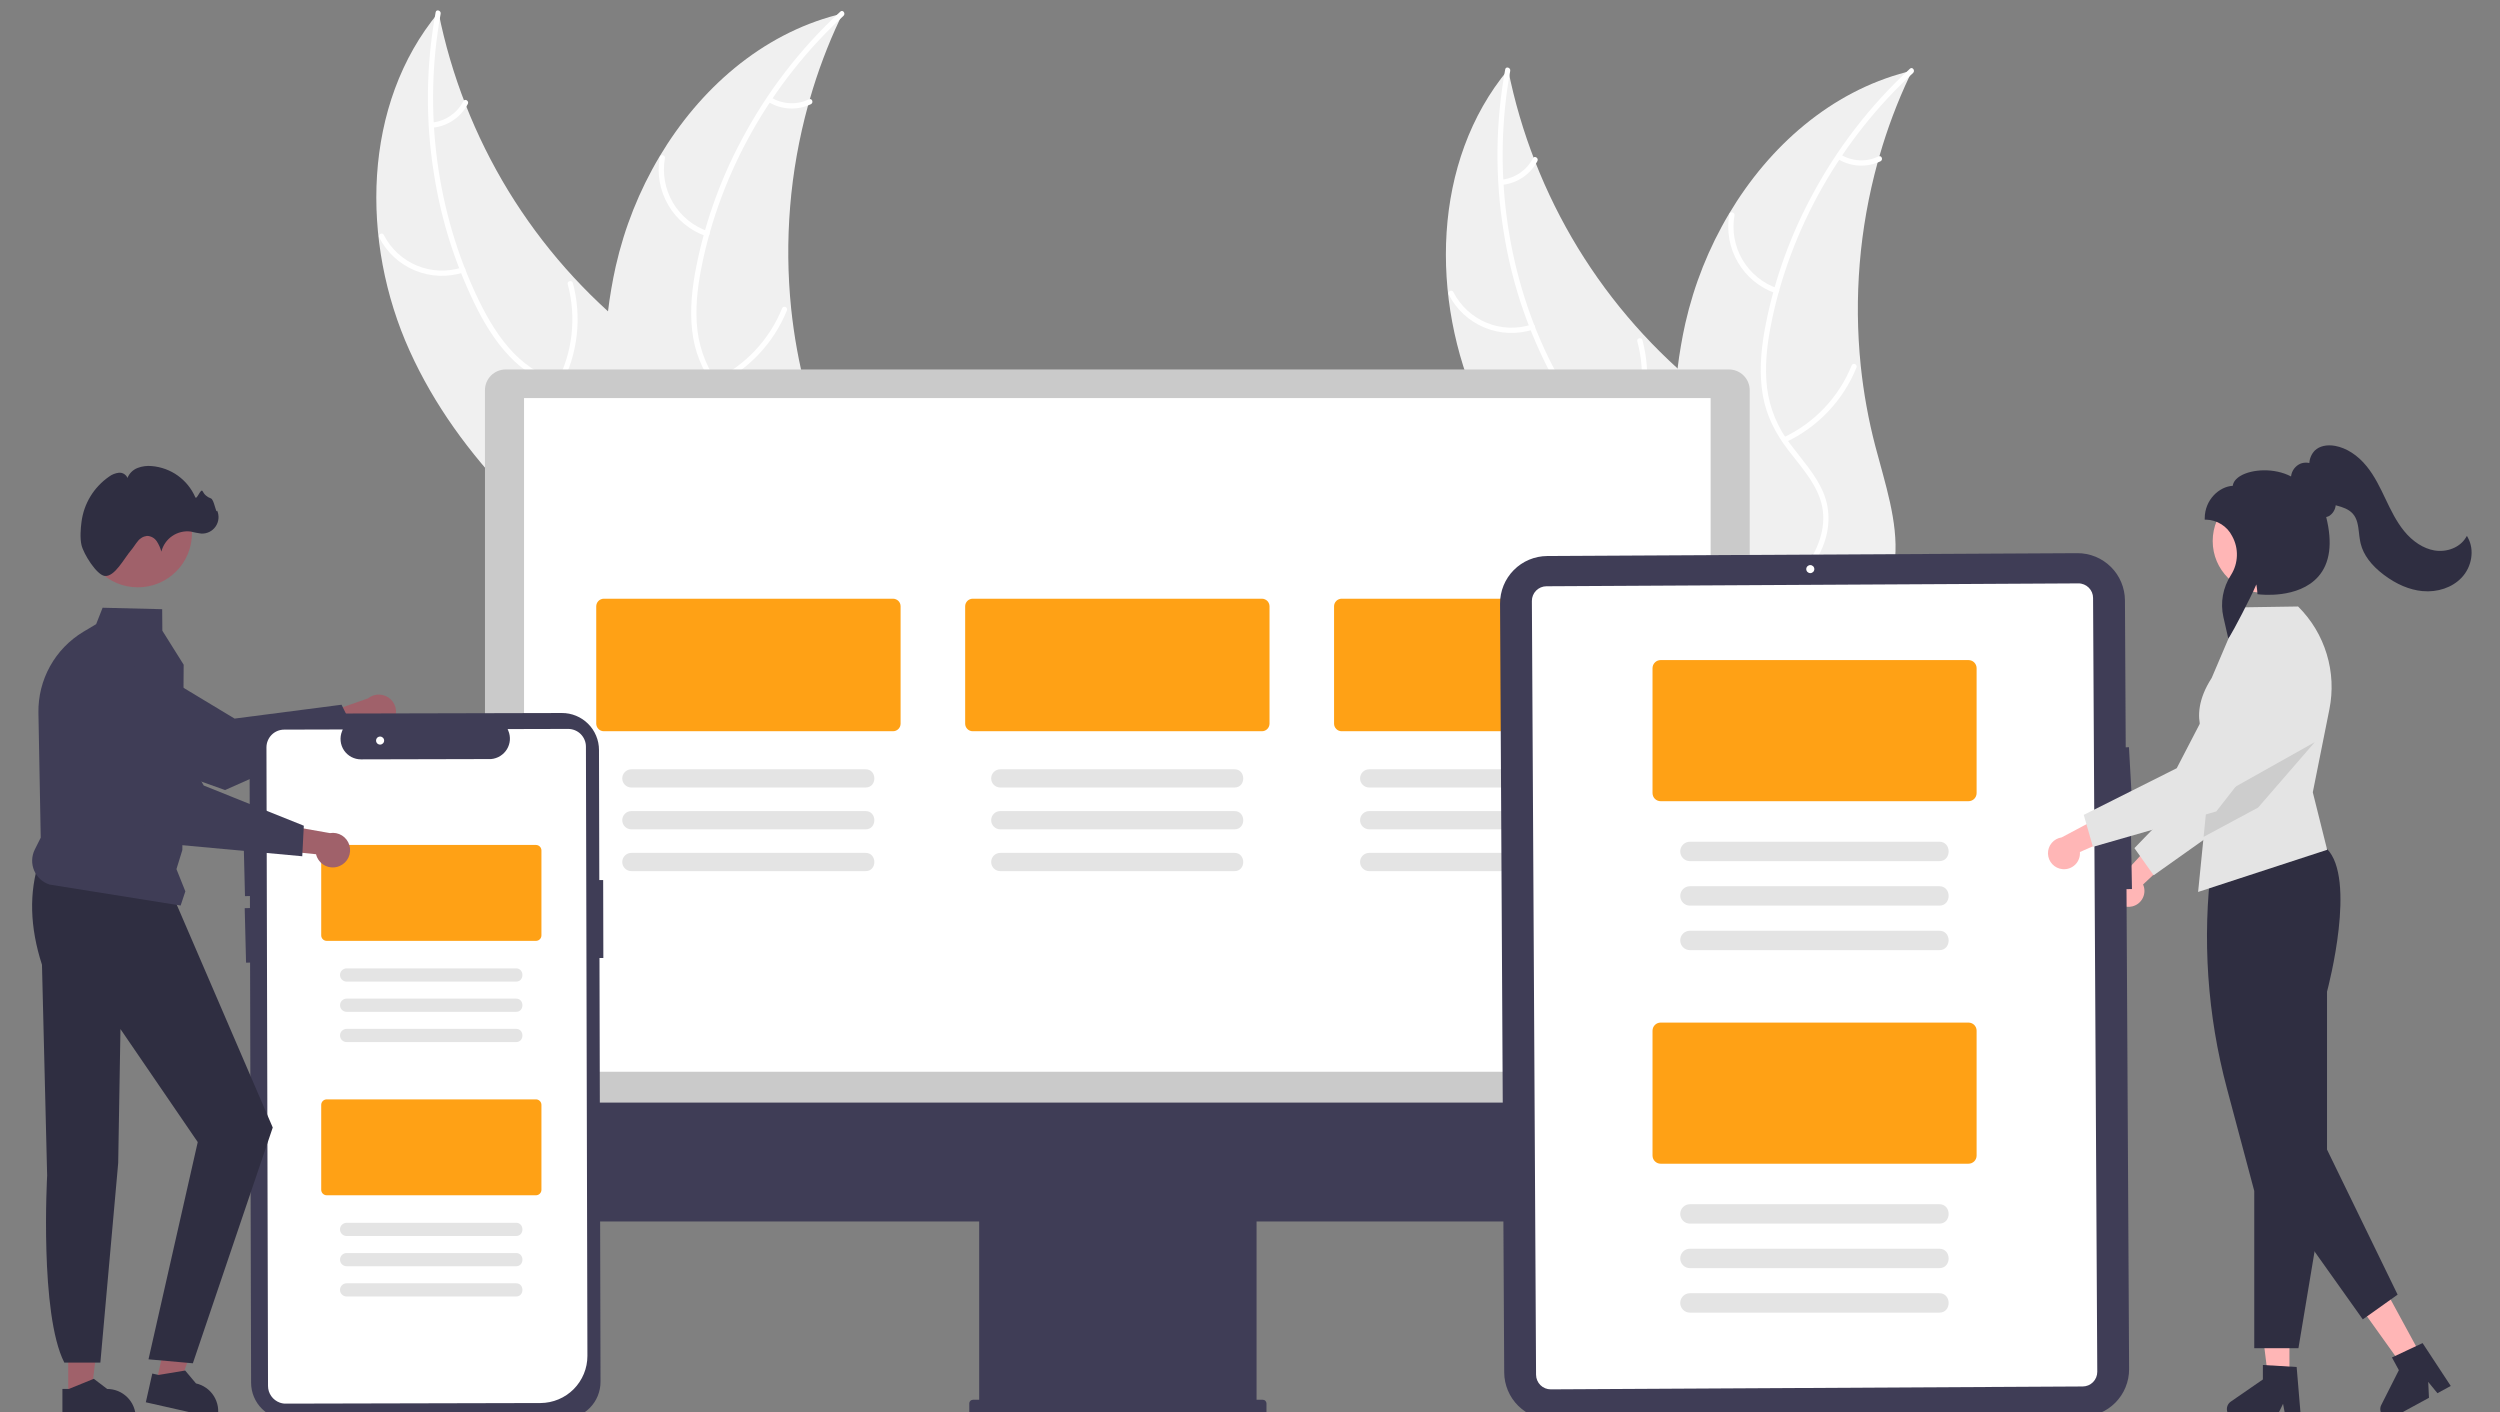 <svg version="1.2" baseProfile="tiny-ps" xmlns="http://www.w3.org/2000/svg" viewBox="0 0 963 544" width="963" height="544">
	<rect x="0" y="0" width="963" height="544" fill="#808080" stroke="none"/>
	<title>banner-front-svg</title>
	<style>
		tspan { white-space:pre }
		.shp0 { fill: #ffb6b6 } 
		.shp1 { fill: #e4e4e4 } 
		.shp2 { fill: #2f2e41 } 
		.shp3 { opacity: 0.102;fill: #000000 } 
		.shp4 { fill: #a0616a } 
		.shp5 { fill: #3f3d56 } 
		.shp6 { fill: #f0f0f0 } 
		.shp7 { fill: #ffffff } 
		.shp8 { fill: #cacaca } 
		.shp9 { fill: #ffa115 } 
		.shp10 { fill: #cccccc } 
	</style>
	<path id="Layer" class="shp0" d="M821.38 349.14C822.25 348.92 823.06 348.52 823.76 347.96C824.46 347.4 825.02 346.69 825.42 345.88C825.81 345.08 826.02 344.2 826.04 343.3C826.06 342.41 825.88 341.52 825.51 340.7L841.41 325.83L830.41 323.19L817 337.71C815.67 338.42 814.64 339.58 814.1 340.99C813.57 342.41 813.58 343.96 814.12 345.37C814.66 346.78 815.69 347.94 817.03 348.63C818.37 349.33 819.92 349.51 821.38 349.14L821.38 349.14Z" />
	<path id="Layer" class="shp1" d="M829.59 337.16L822.18 326.7L850.03 297.9L856.5 252.49C856.82 250.25 857.63 248.1 858.87 246.2C860.11 244.31 861.76 242.71 863.69 241.52C865.62 240.33 867.78 239.58 870.04 239.32C872.29 239.07 874.57 239.31 876.72 240.03L876.72 240.03C878.64 240.68 880.41 241.7 881.94 243.04C883.47 244.37 884.72 245.99 885.62 247.81C886.52 249.63 887.05 251.6 887.19 253.63C887.33 255.65 887.07 257.68 886.42 259.6L869.92 308.56L829.59 337.16Z" />
	<path id="Layer" class="shp0" d="M881.89 530.63L873.66 530.63L869.74 498.88L881.89 498.88L881.89 530.63L881.89 530.63Z" />
	<path id="Layer" class="shp2" d="M886.32 546.26L880.47 546.26L879.43 540.75L876.76 546.26L861.27 546.26C860.53 546.26 859.81 546.02 859.21 545.58C858.61 545.14 858.17 544.52 857.95 543.82C857.73 543.11 857.74 542.35 857.98 541.64C858.22 540.94 858.68 540.34 859.29 539.91L871.66 531.37L871.66 525.79L884.67 526.57L886.32 546.26Z" />
	<path id="Layer" class="shp0" d="M932.67 522.26L925.44 526.19L906.83 500.17L917.5 494.37L932.67 522.26L932.67 522.26Z" />
	<path id="Layer" class="shp2" d="M944.03 533.87L938.9 536.66L935.35 532.31L935.64 538.43L922.03 545.84C921.38 546.19 920.63 546.33 919.89 546.23C919.16 546.13 918.47 545.8 917.94 545.28C917.41 544.76 917.06 544.09 916.93 543.36C916.81 542.62 916.92 541.87 917.26 541.21L924.04 527.79L921.38 522.89L933.18 517.36L944.03 533.87Z" />
	<path id="Layer" class="shp2" d="M885.36 519.33L868.34 519.33L868.34 458.75L857.81 419.26C855.93 412.22 854.39 405.09 853.19 397.9C852 390.71 851.15 383.47 850.65 376.2C850.16 368.93 850.01 361.64 850.22 354.36C850.43 347.07 850.99 339.8 851.9 332.57L851.91 332.45L852 332.37C852.28 332.15 879.23 309.86 896.28 326.91C907.77 338.4 896.97 379.72 896.37 381.99L896.37 453.23L885.36 519.33Z" />
	<path id="Layer" class="shp1" d="M885.31 233.71L885.22 233.62L863.53 233.95L851.95 261.13C841.23 277.78 851.48 287.25 852.2 288.75L850.15 309.18L848.83 322.36L846.71 343.58L896.42 327.34L890.89 305.19L897.28 273.24C897.99 269.72 898.26 266.12 898.09 262.54C897.92 258.95 897.3 255.4 896.26 251.97C895.22 248.53 893.76 245.24 891.92 242.16C890.07 239.08 887.85 236.24 885.31 233.71L885.31 233.71Z" />
	<path id="Layer" class="shp2" d="M875.21 459.06L910.15 508.22L923.56 498.69L894.37 438.71L875.21 459.06L875.21 459.06Z" />
	<path id="Layer" class="shp0" d="M872.35 228.42C861.28 228.42 852.33 219.47 852.33 208.4C852.33 197.33 861.28 188.38 872.35 188.38C883.43 188.38 892.38 197.33 892.38 208.4C892.38 219.47 883.43 228.42 872.35 228.42Z" />
	<path id="Layer" class="shp3" d="M891.66 285.87L869.82 311.07L848.83 322.36L850.15 309.18L862.51 302.24L891.66 285.87L891.66 285.87Z" />
	<path id="Layer" class="shp2" d="M858.33 245.93L856.45 237.69C856.14 236.32 855.97 234.92 855.94 233.51C855.91 232.1 856.02 230.69 856.27 229.31C856.52 227.92 856.91 226.56 857.43 225.26C857.95 223.95 858.6 222.69 859.37 221.51C860.07 220.4 860.63 219.2 861.01 217.95C861.4 216.69 861.61 215.39 861.65 214.07C861.69 212.76 861.56 211.44 861.25 210.17C860.94 208.89 860.46 207.66 859.82 206.51C859.35 205.58 858.76 204.71 858.06 203.94C857.35 203.17 856.55 202.5 855.67 201.95C854.79 201.39 853.84 200.96 852.84 200.66C851.84 200.36 850.81 200.19 849.76 200.17L849.26 200.17L849.26 199.67C849.26 192.49 854.86 187.42 860.06 187.13C860.25 185.64 861.31 184.3 863.15 183.24C867.56 180.7 876.07 180.15 882.51 183.53C882.57 182.99 882.7 182.45 882.9 181.94C883.11 181.43 883.37 180.95 883.7 180.52C884.03 180.08 884.42 179.69 884.86 179.35C885.29 179.02 885.77 178.75 886.28 178.54C886.54 178.45 886.81 178.37 887.08 178.32C887.35 178.27 887.63 178.23 887.91 178.22C888.18 178.2 888.46 178.2 888.74 178.23C889.02 178.25 889.29 178.29 889.56 178.35C889.59 177.9 889.65 177.46 889.75 177.03C889.86 176.59 890 176.17 890.18 175.76C890.35 175.35 890.57 174.96 890.82 174.59C891.07 174.22 891.35 173.87 891.66 173.55C893.43 171.83 896.28 171.18 899.48 171.75C903.86 172.55 908.19 175.34 911.65 179.62C914.72 183.41 916.85 187.88 918.91 192.21C920.94 196.46 923.04 200.85 926.08 204.58C929.41 208.65 933.53 211.3 937.69 212.02C942.55 212.86 947.53 210.86 949.8 207.16L950.26 206.42L950.67 207.18C953.23 211.89 952.18 218.35 948.18 222.55C944.59 226.32 938.95 228.24 933.11 227.69C928.16 227.22 923.17 225.11 918.28 221.44C913.42 217.79 910.41 213.75 909.34 209.44C909.27 209.11 909.2 208.78 909.13 208.44C909.07 208.11 909.01 207.77 908.96 207.43C908.9 207.1 908.86 206.76 908.81 206.42C908.77 206.08 908.73 205.74 908.7 205.4C908.37 202.55 908.06 199.86 906.3 197.88C904.73 196.1 902.29 195.33 900.13 194.75L899.71 194.63C899.67 195.03 899.59 195.43 899.46 195.81C899.34 196.19 899.17 196.56 898.97 196.9C898.77 197.25 898.53 197.57 898.25 197.87C897.98 198.16 897.67 198.43 897.34 198.66C897.25 198.72 897.14 198.77 897.04 198.82C896.94 198.87 896.83 198.92 896.72 198.96C896.61 199 896.5 199.04 896.39 199.07C896.28 199.1 896.17 199.13 896.05 199.15C898.56 209.24 897.53 216.96 892.99 222.11C885.32 230.8 870.6 229.01 869.97 228.93L869.56 228.88L869.54 228.46C869.52 228.18 869.5 227.9 869.48 227.62C869.46 227.34 869.43 227.06 869.39 226.79C869.36 226.51 869.32 226.23 869.28 225.95C869.23 225.68 869.18 225.4 869.13 225.13C867.02 230.21 859.92 243.65 858.97 245L858.33 245.93Z" />
	<path id="Layer" class="shp4" d="M151.18 278.26C150.6 279.03 149.85 279.66 148.99 280.11C148.14 280.56 147.19 280.82 146.23 280.86C145.26 280.91 144.29 280.74 143.4 280.37C142.5 280.01 141.7 279.45 141.05 278.74L119.48 288.12L121.58 276.08L141.74 269.02C143.01 267.99 144.61 267.47 146.23 267.55C147.86 267.63 149.4 268.3 150.57 269.44C151.73 270.58 152.43 272.11 152.55 273.73C152.66 275.36 152.18 276.97 151.18 278.26L151.18 278.26Z" />
	<path id="Layer" class="shp5" d="M136.79 282.02L86.7 304.33L86.59 304.29L29.5 283.95C27.4 282.85 25.52 281.35 23.97 279.55C22.42 277.75 21.22 275.67 20.44 273.43C19.67 271.18 19.32 268.8 19.43 266.43C19.54 264.05 20.09 261.72 21.07 259.55L21.07 259.55C22.16 257.14 23.76 254.98 25.74 253.22C27.73 251.47 30.07 250.15 32.6 249.36C35.13 248.57 37.8 248.33 40.44 248.65C43.07 248.96 45.61 249.84 47.88 251.2L90.36 276.8L131.56 271.46L136.79 282.02Z" />
	<path id="Layer" class="shp6" d="M157.78 135.11C138.84 93.23 139.54 40.14 168.93 4.8C171.36 16.93 174.85 28.83 179.37 40.35C183.88 51.88 189.39 62.98 195.84 73.55C202.3 84.11 209.66 94.08 217.86 103.36C226.05 112.63 235.04 121.17 244.73 128.88C259.86 140.82 277.93 152.54 282.06 171.37C284.63 183.08 280.99 195.47 274.69 205.68C268.38 215.89 259.6 224.28 250.91 232.56L249.94 235.39C212.15 209.22 176.71 177 157.78 135.11Z" />
	<path id="Layer" class="shp7" d="M169.74 5.31C162.98 42.34 168.01 81.78 184.44 115.71C188 123.04 192.24 130.17 197.92 136.07C199.31 137.49 200.79 138.82 202.36 140.04C203.92 141.26 205.56 142.38 207.28 143.38C208.99 144.39 210.77 145.27 212.6 146.04C214.43 146.81 216.31 147.46 218.22 147.97C225.37 150.06 232.92 151.37 239.44 155.16C246.31 159.15 250.57 165.85 252.23 173.53C254.26 182.93 252.79 192.5 251.03 201.81C249.08 212.14 246.89 222.85 249.72 233.24C250.06 234.49 248.09 234.95 247.74 233.7C242.82 215.62 252.4 197.79 251.06 179.62C250.43 171.14 247.25 162.8 239.98 157.88C233.62 153.59 225.83 152.23 218.58 150.18C210.96 148.03 204.12 144.74 198.3 139.29C192.34 133.71 187.81 126.72 184.08 119.51C182 115.41 180.09 111.24 178.34 106.99C176.59 102.74 175.01 98.43 173.59 94.06C172.18 89.69 170.94 85.26 169.88 80.8C168.81 76.33 167.92 71.82 167.21 67.28C166.37 62.11 165.75 56.9 165.35 51.68C164.96 46.45 164.78 41.21 164.83 35.97C164.88 30.73 165.16 25.49 165.65 20.28C166.15 15.06 166.87 9.86 167.81 4.71C168.04 3.43 169.98 4.04 169.74 5.31L169.74 5.31Z" />
	<path id="Layer" class="shp7" d="M178.52 104.96C175.48 105.93 172.28 106.36 169.09 106.23C165.9 106.1 162.75 105.4 159.8 104.17C156.85 102.94 154.14 101.21 151.79 99.04C149.45 96.87 147.5 94.3 146.05 91.46C145.46 90.29 147.24 89.32 147.83 90.49C149.18 93.14 150.99 95.53 153.17 97.55C155.36 99.57 157.88 101.19 160.63 102.32C163.38 103.46 166.31 104.1 169.29 104.21C172.26 104.33 175.23 103.91 178.06 102.99C179.3 102.58 179.75 104.56 178.52 104.96L178.52 104.96Z" />
	<path id="Layer" class="shp7" d="M214.46 147.39C215.97 144.51 217.22 141.49 218.17 138.38C219.13 135.27 219.79 132.07 220.15 128.84C220.51 125.6 220.57 122.34 220.33 119.09C220.08 115.84 219.54 112.63 218.69 109.48C218.35 108.22 220.33 107.76 220.67 109.02C221.54 112.29 222.1 115.64 222.35 119.02C222.6 122.4 222.53 125.8 222.15 129.16C221.76 132.53 221.07 135.85 220.07 139.09C219.06 142.33 217.76 145.47 216.18 148.46C215.57 149.62 213.85 148.54 214.46 147.39Z" />
	<path id="Layer" class="shp7" d="M166.44 47.2C167.71 47.07 168.95 46.78 170.14 46.34C171.33 45.91 172.46 45.32 173.51 44.61C174.55 43.89 175.51 43.05 176.35 42.1C177.19 41.15 177.91 40.1 178.49 38.97C179.09 37.81 180.8 38.89 180.21 40.04C179.56 41.29 178.76 42.44 177.83 43.49C176.9 44.54 175.85 45.47 174.69 46.26C173.54 47.06 172.29 47.7 170.98 48.19C169.66 48.69 168.3 49.01 166.9 49.17C166.78 49.2 166.64 49.2 166.51 49.18C166.38 49.15 166.26 49.1 166.15 49.04C166.03 48.97 165.94 48.88 165.86 48.77C165.78 48.66 165.72 48.54 165.69 48.42C165.66 48.29 165.65 48.15 165.68 48.02C165.7 47.89 165.75 47.77 165.82 47.65C165.89 47.54 165.98 47.44 166.09 47.36C166.19 47.29 166.31 47.23 166.44 47.2L166.44 47.2Z" />
	<path id="Layer" class="shp6" d="M324.56 5.21C324.21 5.94 323.85 6.68 323.51 7.43C322.34 9.91 321.22 12.41 320.15 14.93C319.09 17.45 318.07 20 317.11 22.56C316.14 25.13 315.23 27.71 314.37 30.31C313.51 32.92 312.71 35.53 311.95 38.17C311.71 38.98 311.47 39.81 311.25 40.62C309.51 46.98 308.06 53.4 306.91 59.89C305.76 66.38 304.91 72.91 304.37 79.48C303.83 86.04 303.59 92.63 303.65 99.21C303.72 105.8 304.09 112.38 304.76 118.93C305.04 121.55 305.36 124.15 305.73 126.75C306.1 129.36 306.52 131.95 306.99 134.53C307.46 137.12 307.97 139.69 308.54 142.26C309.11 144.82 309.72 147.38 310.39 149.92C314.06 163.97 319.16 178.9 318.01 192.93C317.98 193.3 317.95 193.66 317.91 194.03C317.87 194.39 317.83 194.76 317.78 195.12C317.73 195.48 317.68 195.85 317.62 196.21C317.56 196.57 317.49 196.93 317.42 197.29L253.47 236.36C253.28 236.37 253.1 236.4 252.91 236.42L250.42 238.1C250.25 237.58 250.08 237.04 249.91 236.53C249.81 236.23 249.72 235.92 249.62 235.62C249.55 235.42 249.49 235.22 249.42 235.04C249.4 234.98 249.38 234.91 249.37 234.86C249.3 234.68 249.25 234.5 249.19 234.34C248.24 231.34 247.31 228.32 246.39 225.29C246.38 225.28 246.38 225.28 246.39 225.25C239.48 202.17 234.44 178.3 233.18 154.42C233.14 153.71 233.09 152.97 233.08 152.24C232.96 149.55 232.89 146.86 232.87 144.16C232.85 141.47 232.89 138.78 232.98 136.09C233.08 133.4 233.22 130.71 233.43 128.02C233.63 125.34 233.89 122.66 234.2 119.98C234.37 118.52 234.57 117.05 234.78 115.59C234.99 114.14 235.23 112.68 235.48 111.23C235.72 109.77 235.99 108.32 236.28 106.87C236.57 105.43 236.87 103.98 237.19 102.54C238.03 98.83 239.02 95.16 240.15 91.52C241.27 87.89 242.55 84.3 243.95 80.77C245.36 77.24 246.91 73.76 248.59 70.35C250.28 66.94 252.09 63.59 254.04 60.32C269.58 34.2 293.3 13.34 322.33 5.76C323.08 5.57 323.81 5.38 324.56 5.21Z" />
	<path id="Layer" class="shp7" d="M324.91 6.11C297.21 31.6 277.48 66.11 270.18 103.1C268.6 111.1 267.69 119.35 268.68 127.48C268.93 129.45 269.32 131.4 269.83 133.32C270.34 135.23 270.98 137.12 271.74 138.95C272.51 140.78 273.39 142.56 274.39 144.28C275.39 145.99 276.5 147.64 277.72 149.2C282.17 155.17 287.41 160.76 290.34 167.71C293.42 175.03 292.79 182.95 289.49 190.08C285.45 198.81 278.52 205.57 271.51 211.94C263.72 219.02 255.53 226.24 251.53 236.24C251.05 237.46 249.2 236.63 249.68 235.42C256.63 218.02 275.01 209.56 284.88 194.24C289.49 187.09 291.97 178.52 289.12 170.22C286.63 162.96 281.23 157.19 276.67 151.18C271.89 144.88 268.4 138.13 267.04 130.27C265.65 122.23 266.23 113.93 267.6 105.92C268.41 101.4 269.39 96.91 270.55 92.47C271.71 88.02 273.04 83.63 274.55 79.29C276.05 74.95 277.73 70.67 279.56 66.46C281.4 62.25 283.41 58.11 285.57 54.06C288.02 49.43 290.66 44.9 293.49 40.48C296.32 36.07 299.33 31.78 302.53 27.63C305.72 23.48 309.09 19.46 312.63 15.59C316.17 11.73 319.87 8.01 323.72 4.46C324.68 3.58 325.86 5.23 324.91 6.11L324.91 6.11Z" />
	<path id="Layer" class="shp7" d="M271.92 90.95C268.9 89.9 266.09 88.32 263.62 86.29C261.16 84.26 259.06 81.81 257.45 79.06C255.83 76.3 254.71 73.28 254.14 70.14C253.58 66.99 253.57 63.77 254.12 60.62C254.35 59.34 256.36 59.64 256.13 60.92C255.61 63.85 255.61 66.85 256.14 69.78C256.67 72.71 257.71 75.52 259.22 78.08C260.73 80.65 262.69 82.92 264.99 84.8C267.3 86.68 269.92 88.14 272.74 89.1C273.97 89.53 273.14 91.38 271.92 90.95L271.92 90.95Z" />
	<path id="Layer" class="shp7" d="M275.07 146.47C278.01 145.09 280.82 143.43 283.46 141.52C286.09 139.6 288.55 137.45 290.78 135.09C293.02 132.72 295.03 130.15 296.79 127.41C298.55 124.67 300.05 121.77 301.27 118.75C301.76 117.54 303.61 118.36 303.12 119.57C301.85 122.71 300.28 125.72 298.45 128.57C296.61 131.42 294.51 134.09 292.18 136.55C289.84 139.01 287.29 141.24 284.54 143.22C281.79 145.2 278.86 146.93 275.8 148.36C274.61 148.92 273.89 147.02 275.07 146.47L275.07 146.47Z" />
	<path id="Layer" class="shp7" d="M297.05 37.57C298.14 38.22 299.3 38.74 300.52 39.11C301.73 39.47 302.98 39.69 304.25 39.75C305.52 39.81 306.79 39.71 308.03 39.46C309.27 39.21 310.48 38.8 311.62 38.25C312.8 37.69 313.52 39.58 312.35 40.14C311.09 40.74 309.75 41.19 308.38 41.46C307 41.74 305.6 41.85 304.2 41.79C302.8 41.72 301.42 41.49 300.07 41.09C298.73 40.69 297.44 40.13 296.23 39.42C296.11 39.36 296.01 39.28 295.92 39.19C295.83 39.09 295.76 38.98 295.71 38.85C295.66 38.73 295.64 38.6 295.64 38.47C295.64 38.34 295.67 38.21 295.72 38.08C295.77 37.96 295.85 37.85 295.94 37.76C296.04 37.67 296.15 37.6 296.28 37.55C296.4 37.5 296.53 37.48 296.67 37.48C296.8 37.49 296.93 37.51 297.05 37.57L297.05 37.57Z" />
	<path id="Layer" class="shp6" d="M569.78 157.11C550.84 115.23 551.54 62.14 580.93 26.8C583.36 38.93 586.85 50.83 591.37 62.35C595.88 73.88 601.39 84.98 607.84 95.55C614.3 106.11 621.66 116.08 629.86 125.36C638.05 134.63 647.04 143.17 656.73 150.88C671.86 162.82 689.93 174.54 694.06 193.37C696.63 205.08 692.99 217.47 686.69 227.68C680.38 237.89 671.6 246.28 662.91 254.56L661.94 257.39C624.15 231.22 588.71 199 569.78 157.11Z" />
	<path id="Layer" class="shp7" d="M581.74 27.31C574.98 64.34 580.01 103.78 596.44 137.71C600 145.04 604.24 152.17 609.92 158.07C611.31 159.49 612.79 160.82 614.36 162.04C615.92 163.26 617.56 164.38 619.28 165.38C620.99 166.39 622.77 167.27 624.6 168.04C626.43 168.81 628.31 169.46 630.22 169.97C637.37 172.06 644.92 173.37 651.44 177.16C658.31 181.15 662.57 187.85 664.23 195.53C666.26 204.93 664.79 214.5 663.03 223.81C661.08 234.14 658.89 244.85 661.72 255.24C662.06 256.49 660.09 256.95 659.74 255.7C654.82 237.62 664.4 219.79 663.06 201.62C662.43 193.14 659.25 184.8 651.98 179.88C645.62 175.59 637.83 174.23 630.58 172.18C622.96 170.03 616.12 166.74 610.3 161.29C604.34 155.71 599.81 148.72 596.08 141.51C594 137.41 592.09 133.24 590.34 128.99C588.59 124.74 587.01 120.43 585.59 116.06C584.18 111.69 582.94 107.26 581.88 102.8C580.81 98.33 579.92 93.82 579.21 89.28C578.37 84.11 577.75 78.9 577.35 73.68C576.96 68.45 576.78 63.21 576.83 57.97C576.88 52.73 577.16 47.49 577.65 42.28C578.15 37.06 578.87 31.86 579.81 26.71C580.04 25.43 581.98 26.04 581.74 27.31L581.74 27.31Z" />
	<path id="Layer" class="shp7" d="M590.52 126.96C587.48 127.93 584.28 128.36 581.09 128.23C577.9 128.1 574.75 127.4 571.8 126.17C568.85 124.94 566.14 123.21 563.79 121.04C561.45 118.87 559.5 116.3 558.05 113.46C557.46 112.29 559.24 111.32 559.83 112.49C561.18 115.14 562.99 117.53 565.17 119.55C567.36 121.57 569.88 123.19 572.63 124.32C575.38 125.46 578.31 126.1 581.29 126.21C584.26 126.33 587.23 125.91 590.06 124.99C591.3 124.58 591.75 126.56 590.52 126.96L590.52 126.96Z" />
	<path id="Layer" class="shp7" d="M626.46 169.39C627.97 166.51 629.22 163.49 630.17 160.38C631.13 157.27 631.79 154.07 632.15 150.84C632.51 147.6 632.57 144.34 632.33 141.09C632.08 137.84 631.54 134.63 630.69 131.48C630.35 130.22 632.33 129.76 632.67 131.02C633.54 134.29 634.1 137.64 634.35 141.02C634.6 144.4 634.53 147.8 634.15 151.16C633.76 154.53 633.07 157.85 632.07 161.09C631.06 164.33 629.76 167.47 628.18 170.46C627.57 171.62 625.85 170.54 626.46 169.39Z" />
	<path id="Layer" class="shp7" d="M578.44 69.2C579.71 69.07 580.95 68.78 582.14 68.34C583.33 67.91 584.46 67.32 585.51 66.61C586.55 65.89 587.51 65.05 588.35 64.1C589.19 63.15 589.91 62.1 590.49 60.97C591.09 59.81 592.8 60.89 592.21 62.04C591.56 63.29 590.76 64.44 589.83 65.49C588.9 66.54 587.85 67.47 586.69 68.26C585.54 69.06 584.29 69.7 582.98 70.19C581.66 70.69 580.3 71.01 578.9 71.17C578.78 71.2 578.64 71.2 578.51 71.18C578.38 71.15 578.26 71.1 578.15 71.04C578.03 70.97 577.94 70.88 577.86 70.77C577.78 70.66 577.72 70.54 577.69 70.42C577.66 70.29 577.65 70.15 577.68 70.02C577.7 69.89 577.75 69.77 577.82 69.65C577.89 69.54 577.98 69.44 578.09 69.36C578.19 69.29 578.31 69.23 578.44 69.2L578.44 69.2Z" />
	<path id="Layer" class="shp6" d="M736.56 27.21C736.21 27.94 735.85 28.68 735.51 29.43C734.34 31.91 733.22 34.41 732.15 36.93C731.09 39.45 730.07 42 729.11 44.56C728.14 47.13 727.23 49.71 726.37 52.31C725.51 54.92 724.71 57.53 723.95 60.17C723.71 60.98 723.47 61.81 723.25 62.62C721.51 68.98 720.06 75.4 718.91 81.89C717.76 88.38 716.91 94.91 716.37 101.48C715.83 108.04 715.59 114.63 715.65 121.21C715.72 127.8 716.09 134.38 716.76 140.93C717.04 143.55 717.36 146.15 717.73 148.75C718.1 151.36 718.52 153.95 718.99 156.53C719.46 159.12 719.97 161.69 720.54 164.26C721.11 166.82 721.72 169.38 722.39 171.92C726.06 185.97 731.16 200.9 730.01 214.93C729.98 215.3 729.95 215.66 729.91 216.03C729.87 216.39 729.83 216.76 729.78 217.12C729.73 217.48 729.68 217.85 729.62 218.21C729.56 218.57 729.49 218.93 729.42 219.29L665.47 258.36C665.28 258.37 665.1 258.4 664.91 258.42L662.42 260.1C662.25 259.58 662.08 259.04 661.91 258.53C661.81 258.23 661.72 257.92 661.62 257.62C661.55 257.42 661.49 257.22 661.42 257.04C661.4 256.98 661.38 256.91 661.37 256.86C661.3 256.68 661.25 256.5 661.19 256.34C660.24 253.34 659.31 250.32 658.39 247.29C658.38 247.28 658.38 247.28 658.39 247.25C651.48 224.17 646.44 200.3 645.18 176.42C645.14 175.71 645.09 174.97 645.08 174.24C644.96 171.55 644.89 168.86 644.87 166.16C644.85 163.47 644.89 160.78 644.98 158.09C645.08 155.4 645.22 152.71 645.43 150.02C645.63 147.34 645.89 144.66 646.2 141.98C646.37 140.52 646.57 139.05 646.78 137.59C646.99 136.14 647.23 134.68 647.48 133.23C647.72 131.77 647.99 130.32 648.28 128.87C648.57 127.43 648.87 125.98 649.19 124.54C650.03 120.83 651.02 117.16 652.15 113.52C653.27 109.89 654.55 106.3 655.95 102.77C657.36 99.24 658.91 95.76 660.59 92.35C662.28 88.94 664.09 85.59 666.04 82.32C681.58 56.2 705.3 35.34 734.33 27.76C735.08 27.57 735.81 27.38 736.56 27.21Z" />
	<path id="Layer" class="shp7" d="M736.91 28.11C709.21 53.6 689.48 88.11 682.18 125.1C680.6 133.1 679.69 141.35 680.68 149.48C680.93 151.45 681.32 153.4 681.83 155.32C682.34 157.23 682.98 159.12 683.74 160.95C684.51 162.78 685.39 164.56 686.39 166.28C687.39 167.99 688.5 169.64 689.72 171.2C694.17 177.17 699.41 182.76 702.34 189.71C705.42 197.03 704.79 204.95 701.49 212.08C697.45 220.81 690.52 227.57 683.51 233.94C675.72 241.02 667.53 248.24 663.53 258.24C663.05 259.46 661.2 258.63 661.68 257.42C668.63 240.02 687.01 231.56 696.88 216.24C701.49 209.09 703.97 200.52 701.12 192.22C698.63 184.96 693.23 179.19 688.67 173.18C683.89 166.88 680.4 160.13 679.04 152.27C677.65 144.23 678.23 135.93 679.6 127.92C680.41 123.4 681.39 118.91 682.55 114.47C683.71 110.02 685.04 105.63 686.55 101.29C688.05 96.95 689.73 92.67 691.56 88.46C693.4 84.25 695.41 80.11 697.57 76.06C700.02 71.43 702.66 66.9 705.49 62.48C708.32 58.07 711.33 53.78 714.53 49.63C717.72 45.48 721.09 41.46 724.63 37.59C728.17 33.73 731.87 30.01 735.72 26.46C736.68 25.58 737.86 27.23 736.91 28.11L736.91 28.11Z" />
	<path id="Layer" class="shp7" d="M683.92 112.95C680.9 111.9 678.09 110.32 675.62 108.29C673.16 106.26 671.06 103.81 669.45 101.06C667.83 98.3 666.71 95.28 666.14 92.14C665.58 88.99 665.57 85.77 666.12 82.62C666.35 81.34 668.36 81.64 668.13 82.92C667.61 85.85 667.61 88.85 668.14 91.78C668.67 94.71 669.71 97.52 671.22 100.08C672.73 102.65 674.69 104.92 676.99 106.8C679.3 108.68 681.92 110.14 684.74 111.1C685.97 111.53 685.14 113.38 683.92 112.95L683.92 112.95Z" />
	<path id="Layer" class="shp7" d="M687.07 168.47C690.01 167.09 692.82 165.43 695.46 163.52C698.09 161.6 700.55 159.45 702.78 157.09C705.02 154.72 707.03 152.15 708.79 149.41C710.55 146.67 712.05 143.77 713.27 140.75C713.76 139.54 715.61 140.36 715.12 141.57C713.85 144.71 712.28 147.72 710.45 150.57C708.61 153.42 706.51 156.09 704.18 158.55C701.84 161.01 699.29 163.24 696.54 165.22C693.79 167.2 690.86 168.93 687.8 170.36C686.61 170.92 685.89 169.02 687.07 168.47L687.07 168.47Z" />
	<path id="Layer" class="shp7" d="M709.05 59.57C710.14 60.22 711.3 60.74 712.52 61.11C713.73 61.47 714.98 61.69 716.25 61.75C717.52 61.81 718.79 61.71 720.03 61.46C721.27 61.21 722.48 60.8 723.62 60.25C724.8 59.69 725.52 61.58 724.35 62.14C723.09 62.74 721.75 63.19 720.38 63.46C719 63.74 717.6 63.85 716.2 63.79C714.8 63.72 713.42 63.49 712.07 63.09C710.73 62.69 709.44 62.13 708.23 61.42C708.11 61.36 708.01 61.28 707.92 61.19C707.83 61.09 707.76 60.98 707.71 60.85C707.66 60.73 707.64 60.6 707.64 60.47C707.64 60.34 707.67 60.21 707.72 60.08C707.77 59.96 707.85 59.85 707.94 59.76C708.04 59.67 708.15 59.6 708.28 59.55C708.4 59.5 708.53 59.48 708.67 59.48C708.8 59.49 708.93 59.51 709.05 59.57L709.05 59.57Z" />
	<path id="Layer" class="shp8" d="M186.81 432.34L673.99 432.34L673.99 150.29C673.99 149.25 673.78 148.21 673.38 147.24C672.98 146.28 672.39 145.4 671.65 144.66C670.91 143.92 670.03 143.33 669.06 142.93C668.1 142.53 667.06 142.32 666.02 142.32L194.78 142.32C193.73 142.32 192.69 142.53 191.73 142.93C190.76 143.33 189.88 143.92 189.14 144.66C188.4 145.4 187.82 146.28 187.41 147.24C187.01 148.21 186.81 149.25 186.81 150.29L186.81 432.34Z" />
	<path id="Layer" class="shp7" d="M201.86 153.34L658.93 153.34L658.93 412.84L201.86 412.84L201.86 153.34Z" />
	<path id="Layer" class="shp5" d="M186.38 424.71L186.38 459.51C186.38 460.96 186.67 462.38 187.22 463.72C187.77 465.05 188.58 466.26 189.6 467.28C190.62 468.3 191.83 469.11 193.16 469.66C194.5 470.22 195.93 470.5 197.37 470.5L377.18 470.5L377.18 539.19L374.79 539.19C374.61 539.19 374.42 539.23 374.25 539.3C374.08 539.37 373.92 539.47 373.79 539.61C373.65 539.74 373.55 539.9 373.48 540.07C373.4 540.24 373.37 540.43 373.37 540.62L373.37 545.39C373.37 545.58 373.4 545.77 373.48 545.94C373.55 546.11 373.65 546.27 373.79 546.4C373.92 546.54 374.08 546.64 374.25 546.71C374.42 546.78 374.61 546.82 374.79 546.82L486.42 546.82C486.61 546.82 486.79 546.78 486.97 546.71C487.14 546.64 487.3 546.54 487.43 546.4C487.56 546.27 487.67 546.11 487.74 545.94C487.81 545.77 487.85 545.58 487.85 545.39L487.85 540.62C487.85 540.43 487.81 540.24 487.74 540.07C487.67 539.9 487.56 539.74 487.43 539.61C487.3 539.47 487.14 539.37 486.97 539.3C486.79 539.23 486.61 539.19 486.42 539.19L484.03 539.19L484.03 470.5L663.85 470.5C665.29 470.5 666.72 470.22 668.05 469.66C669.38 469.11 670.6 468.3 671.62 467.28C672.64 466.26 673.45 465.05 674 463.72C674.55 462.38 674.83 460.96 674.83 459.51L674.83 424.71L186.38 424.71Z" />
	<path id="Layer" class="shp9" d="M343.99 281.67L232.6 281.67C232.22 281.67 231.84 281.6 231.48 281.45C231.13 281.3 230.8 281.09 230.53 280.81C230.26 280.54 230.04 280.22 229.9 279.86C229.75 279.51 229.67 279.13 229.67 278.75L229.67 233.55C229.67 233.16 229.75 232.78 229.9 232.43C230.04 232.07 230.26 231.75 230.53 231.48C230.8 231.21 231.13 230.99 231.48 230.85C231.84 230.7 232.22 230.62 232.6 230.62L343.99 230.62C344.37 230.62 344.75 230.7 345.11 230.85C345.46 230.99 345.78 231.21 346.06 231.48C346.33 231.75 346.54 232.07 346.69 232.43C346.84 232.78 346.91 233.16 346.91 233.55L346.91 278.75C346.91 279.13 346.84 279.51 346.69 279.86C346.54 280.22 346.33 280.54 346.06 280.81C345.78 281.09 345.46 281.3 345.11 281.45C344.75 281.6 344.37 281.67 343.99 281.67L343.99 281.67Z" />
	<path id="Layer" class="shp1" d="M333.38 303.35L243.21 303.35C242.27 303.35 241.38 302.98 240.72 302.32C240.06 301.67 239.69 300.77 239.69 299.84C239.69 298.91 240.06 298.01 240.72 297.36C241.38 296.7 242.27 296.33 243.21 296.33L333.38 296.33C337.91 296.26 337.96 303.42 333.38 303.35Z" />
	<path id="Layer" class="shp1" d="M333.38 319.46L243.21 319.46C242.27 319.46 241.38 319.09 240.72 318.43C240.06 317.77 239.69 316.87 239.69 315.94C239.69 315.01 240.06 314.12 240.72 313.46C241.38 312.8 242.27 312.43 243.21 312.43L333.38 312.43C337.91 312.37 337.96 319.52 333.38 319.46Z" />
	<path id="Layer" class="shp1" d="M333.38 335.56L243.21 335.56C242.27 335.56 241.38 335.19 240.72 334.53C240.06 333.87 239.69 332.98 239.69 332.05C239.69 331.11 240.06 330.22 240.72 329.56C241.38 328.9 242.27 328.53 243.21 328.53L333.38 328.53C337.91 328.47 337.96 335.62 333.38 335.56Z" />
	<path id="Layer" class="shp9" d="M486.09 281.67L374.7 281.67C374.32 281.67 373.94 281.6 373.58 281.45C373.23 281.3 372.91 281.09 372.63 280.81C372.36 280.54 372.15 280.22 372 279.86C371.85 279.51 371.78 279.13 371.78 278.75L371.78 233.55C371.78 233.16 371.85 232.78 372 232.43C372.15 232.07 372.36 231.75 372.63 231.48C372.91 231.21 373.23 230.99 373.58 230.85C373.94 230.7 374.32 230.62 374.7 230.62L486.09 230.62C486.47 230.62 486.85 230.7 487.21 230.85C487.56 230.99 487.89 231.21 488.16 231.48C488.43 231.75 488.65 232.07 488.79 232.43C488.94 232.78 489.02 233.16 489.02 233.55L489.02 278.75C489.02 279.13 488.94 279.51 488.79 279.86C488.65 280.22 488.43 280.54 488.16 280.81C487.89 281.09 487.56 281.3 487.21 281.45C486.85 281.6 486.47 281.67 486.09 281.67L486.09 281.67Z" />
	<path id="Layer" class="shp1" d="M475.48 303.35L385.31 303.35C384.38 303.35 383.48 302.98 382.82 302.32C382.17 301.67 381.8 300.77 381.8 299.84C381.8 298.91 382.17 298.01 382.82 297.36C383.48 296.7 384.38 296.33 385.31 296.33L475.48 296.33C480.01 296.26 480.06 303.42 475.48 303.35Z" />
	<path id="Layer" class="shp1" d="M475.48 319.46L385.31 319.46C384.38 319.46 383.48 319.09 382.82 318.43C382.17 317.77 381.8 316.87 381.8 315.94C381.8 315.01 382.17 314.12 382.82 313.46C383.48 312.8 384.38 312.43 385.31 312.43L475.48 312.43C480.01 312.37 480.06 319.52 475.48 319.46Z" />
	<path id="Layer" class="shp1" d="M475.48 335.56L385.31 335.56C384.38 335.56 383.48 335.19 382.82 334.53C382.17 333.87 381.8 332.98 381.8 332.05C381.8 331.11 382.17 330.22 382.82 329.56C383.48 328.9 384.38 328.53 385.31 328.53L475.48 328.53C480.01 328.47 480.06 335.62 475.48 335.56Z" />
	<path id="Layer" class="shp9" d="M628.19 281.67L516.81 281.67C516.42 281.67 516.04 281.6 515.69 281.45C515.33 281.3 515.01 281.09 514.74 280.81C514.46 280.54 514.25 280.22 514.1 279.86C513.95 279.51 513.88 279.13 513.88 278.75L513.88 233.55C513.88 233.16 513.95 232.78 514.1 232.43C514.25 232.07 514.46 231.75 514.74 231.48C515.01 231.21 515.33 230.99 515.69 230.85C516.04 230.7 516.42 230.62 516.81 230.62L628.19 230.62C628.58 230.62 628.96 230.7 629.31 230.85C629.67 230.99 629.99 231.21 630.26 231.48C630.53 231.75 630.75 232.07 630.9 232.43C631.04 232.78 631.12 233.16 631.12 233.55L631.12 278.75C631.12 279.13 631.04 279.51 630.9 279.86C630.75 280.22 630.53 280.54 630.26 280.81C629.99 281.09 629.67 281.3 629.31 281.45C628.96 281.6 628.58 281.67 628.19 281.67L628.19 281.67Z" />
	<path id="Layer" class="shp1" d="M617.59 303.35L527.41 303.35C526.48 303.35 525.59 302.98 524.93 302.32C524.27 301.67 523.9 300.77 523.9 299.84C523.9 298.91 524.27 298.01 524.93 297.36C525.59 296.7 526.48 296.33 527.41 296.33L617.59 296.33C622.12 296.26 622.16 303.42 617.59 303.35Z" />
	<path id="Layer" class="shp1" d="M617.59 319.46L527.41 319.46C526.48 319.45 525.59 319.08 524.93 318.42C524.27 317.77 523.9 316.87 523.9 315.94C523.9 315.01 524.27 314.12 524.93 313.46C525.59 312.8 526.48 312.43 527.41 312.43L617.59 312.43C622.12 312.37 622.16 319.52 617.59 319.46Z" />
	<path id="Layer" class="shp1" d="M617.59 335.56L527.41 335.56C526.48 335.56 525.59 335.19 524.93 334.53C524.27 333.87 523.9 332.98 523.9 332.05C523.9 331.11 524.27 330.22 524.93 329.56C525.59 328.9 526.48 328.53 527.41 328.53L617.59 328.53C622.12 328.47 622.16 335.62 617.59 335.56Z" />
	<path id="Layer" class="shp5" d="M818.53 231.23L818.83 287.88L820.07 287.81L821.25 308.78L818.95 308.91L819.01 321.51L820.86 321.47L821.23 342.46L819.13 342.5L820.13 527.36C820.14 529.76 819.68 532.13 818.77 534.35C817.87 536.57 816.53 538.59 814.85 540.29C813.16 542 811.16 543.35 808.95 544.28C806.74 545.21 804.37 545.7 801.97 545.71L597.78 546.82C595.38 546.83 593 546.37 590.78 545.46C588.56 544.56 586.55 543.22 584.84 541.54C583.14 539.85 581.78 537.85 580.85 535.64C579.92 533.43 579.43 531.06 579.42 528.66L577.82 232.54C577.81 230.14 578.27 227.77 579.17 225.55C580.08 223.33 581.41 221.31 583.1 219.6C584.78 217.9 586.79 216.54 589 215.61C591.21 214.68 593.58 214.2 595.97 214.18L800.17 213.08C802.57 213.07 804.94 213.53 807.16 214.43C809.38 215.34 811.4 216.67 813.1 218.36C814.81 220.04 816.16 222.05 817.09 224.26C818.02 226.47 818.51 228.84 818.53 231.23Z" />
	<path id="Layer" class="shp7" d="M802.27 534.07L597.35 535.18C596.61 535.18 595.88 535.04 595.2 534.76C594.51 534.48 593.89 534.07 593.37 533.55C592.84 533.03 592.42 532.41 592.14 531.73C591.85 531.05 591.7 530.32 591.69 529.58L590.08 231.49C590.07 230.75 590.22 230.02 590.5 229.33C590.78 228.65 591.19 228.03 591.71 227.5C592.23 226.98 592.84 226.56 593.52 226.27C594.21 225.98 594.94 225.83 595.67 225.83L800.59 224.72C801.33 224.71 802.06 224.86 802.75 225.14C803.43 225.42 804.05 225.83 804.58 226.35C805.1 226.87 805.52 227.48 805.81 228.16C806.1 228.85 806.25 229.58 806.25 230.31L807.87 528.41C807.87 529.15 807.73 529.88 807.45 530.57C807.17 531.25 806.76 531.87 806.24 532.4C805.72 532.92 805.1 533.34 804.42 533.63C803.74 533.91 803.01 534.06 802.27 534.07L802.27 534.07Z" />
	<path id="Layer" class="shp7" d="M697.32 220.77C696.47 220.77 695.77 220.08 695.77 219.22C695.77 218.36 696.47 217.67 697.32 217.67C698.18 217.67 698.88 218.36 698.88 219.22C698.88 220.08 698.18 220.77 697.32 220.77Z" />
	<path id="Layer" class="shp9" d="M758.27 308.62L639.67 308.62C639.26 308.62 638.86 308.54 638.48 308.38C638.1 308.23 637.76 308 637.47 307.71C637.18 307.42 636.95 307.08 636.79 306.7C636.64 306.32 636.56 305.91 636.55 305.5L636.55 257.38C636.56 256.97 636.64 256.57 636.79 256.19C636.95 255.81 637.18 255.47 637.47 255.18C637.76 254.89 638.1 254.66 638.48 254.5C638.86 254.35 639.26 254.27 639.67 254.26L758.27 254.26C758.68 254.27 759.09 254.35 759.46 254.5C759.84 254.66 760.19 254.89 760.48 255.18C760.76 255.47 760.99 255.81 761.15 256.19C761.31 256.57 761.39 256.97 761.39 257.38L761.39 305.5C761.39 305.91 761.31 306.32 761.15 306.7C760.99 307.08 760.76 307.42 760.48 307.71C760.19 308 759.84 308.23 759.46 308.38C759.09 308.54 758.68 308.62 758.27 308.62Z" />
	<path id="Layer" class="shp1" d="M746.98 331.71L650.97 331.71C649.97 331.71 649.02 331.31 648.32 330.61C647.62 329.91 647.22 328.96 647.22 327.97C647.22 326.97 647.62 326.02 648.32 325.32C649.02 324.62 649.97 324.23 650.97 324.23L746.98 324.23C751.8 324.16 751.85 331.77 746.98 331.71Z" />
	<path id="Layer" class="shp1" d="M746.98 348.85L650.97 348.85C649.97 348.85 649.02 348.46 648.32 347.75C647.62 347.05 647.23 346.1 647.23 345.11C647.23 344.12 647.62 343.17 648.32 342.47C649.02 341.77 649.97 341.37 650.97 341.37L746.98 341.37C751.8 341.3 751.85 348.92 746.98 348.85Z" />
	<path id="Layer" class="shp1" d="M746.98 366L650.97 366C649.97 366 649.02 365.6 648.32 364.9C647.62 364.2 647.22 363.25 647.22 362.26C647.22 361.26 647.62 360.31 648.32 359.61C649.02 358.91 649.97 358.52 650.97 358.52L746.98 358.52C751.8 358.45 751.85 366.07 746.98 366Z" />
	<path id="Layer" class="shp9" d="M758.27 448.26L639.67 448.26C639.26 448.26 638.86 448.18 638.48 448.02C638.1 447.86 637.76 447.63 637.47 447.34C637.18 447.05 636.95 446.71 636.79 446.33C636.64 445.95 636.56 445.55 636.55 445.14L636.55 397.02C636.56 396.61 636.64 396.2 636.79 395.82C636.95 395.45 637.18 395.1 637.47 394.81C637.76 394.52 638.1 394.29 638.48 394.14C638.86 393.98 639.26 393.9 639.67 393.9L758.27 393.9C758.68 393.9 759.09 393.98 759.46 394.14C759.84 394.29 760.19 394.52 760.48 394.81C760.76 395.1 760.99 395.45 761.15 395.82C761.31 396.2 761.39 396.61 761.39 397.02L761.39 445.14C761.39 445.55 761.31 445.95 761.15 446.33C760.99 446.71 760.76 447.05 760.48 447.34C760.19 447.63 759.84 447.86 759.46 448.02C759.09 448.18 758.68 448.26 758.27 448.26Z" />
	<path id="Layer" class="shp1" d="M746.98 471.34L650.97 471.34C649.97 471.34 649.02 470.95 648.32 470.25C647.62 469.54 647.22 468.59 647.22 467.6C647.22 466.61 647.62 465.66 648.32 464.96C649.02 464.25 649.97 463.86 650.97 463.86L746.98 463.86C751.8 463.79 751.85 471.41 746.98 471.34Z" />
	<path id="Layer" class="shp1" d="M746.98 488.49L650.97 488.49C649.97 488.49 649.02 488.09 648.32 487.39C647.62 486.69 647.23 485.74 647.23 484.75C647.23 483.76 647.62 482.8 648.32 482.1C649.02 481.4 649.97 481.01 650.97 481.01L746.98 481.01C751.8 480.94 751.85 488.55 746.98 488.49Z" />
	<path id="Layer" class="shp1" d="M746.98 505.63L650.97 505.63C649.97 505.63 649.02 505.24 648.32 504.54C647.62 503.84 647.22 502.88 647.22 501.89C647.22 500.9 647.62 499.95 648.32 499.25C649.02 498.54 649.97 498.15 650.97 498.15L746.98 498.15C751.8 498.08 751.85 505.7 746.98 505.63Z" />
	<path id="Layer" class="shp5" d="M231.32 532.27L230.92 369.02L232.41 369.02L232.34 338.99L230.85 338.99L230.73 288.87C230.73 287 230.35 285.14 229.63 283.42C228.91 281.69 227.86 280.12 226.53 278.8C225.2 277.48 223.63 276.43 221.9 275.72C220.17 275.01 218.31 274.64 216.44 274.65L110.35 274.9C108.48 274.91 106.63 275.28 104.9 276C103.17 276.72 101.6 277.78 100.28 279.1C98.96 280.43 97.92 282.01 97.2 283.74C96.49 285.47 96.13 287.32 96.13 289.19L96.22 324.14L93.85 324.2L94.37 345.2L96.27 345.15L96.28 349.78L94.26 349.83L94.78 370.83L96.33 370.79L96.72 532.6C96.72 534.47 97.09 536.33 97.81 538.06C98.53 539.79 99.58 541.36 100.91 542.68C102.24 544 103.82 545.04 105.55 545.76C107.28 546.47 109.14 546.83 111.01 546.82L217.1 546.56C218.97 546.56 220.82 546.18 222.55 545.46C224.27 544.74 225.84 543.69 227.16 542.36C228.48 541.03 229.53 539.46 230.24 537.73C230.95 536 231.32 534.15 231.32 532.27L231.32 532.27Z" />
	<path id="Layer" class="shp7" d="M107.77 540.29C107.11 540.05 106.49 539.72 105.94 539.29C105.38 538.87 104.89 538.36 104.49 537.79C104.09 537.22 103.77 536.59 103.56 535.93C103.35 535.26 103.24 534.57 103.24 533.87L102.64 287.89C102.64 287 102.81 286.11 103.16 285.28C103.5 284.45 104 283.7 104.63 283.06C105.26 282.42 106.02 281.92 106.84 281.57C107.67 281.23 108.56 281.05 109.46 281.05L132.03 280.99L131.75 281.68C131.26 282.88 131.08 284.18 131.22 285.46C131.35 286.74 131.8 287.98 132.52 289.05C133.24 290.12 134.22 290.99 135.36 291.6C136.5 292.2 137.77 292.51 139.06 292.51L189.16 292.39C189.78 292.34 190.39 292.21 190.98 292.01C191.58 291.82 192.14 291.55 192.67 291.22C193.2 290.89 193.69 290.5 194.13 290.06C194.57 289.62 194.95 289.12 195.28 288.59C195.6 288.07 195.85 287.51 196.04 286.92C196.23 286.34 196.35 285.74 196.4 285.12C196.44 284.51 196.42 283.9 196.32 283.29C196.23 282.69 196.06 282.09 195.82 281.53L195.54 280.84L218.86 280.78C219.75 280.78 220.64 280.96 221.47 281.3C222.3 281.64 223.05 282.14 223.69 282.77C224.32 283.41 224.83 284.16 225.17 284.99C225.52 285.81 225.7 286.7 225.7 287.6L226.27 522.28C226.27 524.66 225.81 527.01 224.9 529.21C223.99 531.41 222.66 533.41 220.99 535.1C219.31 536.79 217.31 538.13 215.12 539.04C212.92 539.96 210.57 540.44 208.19 540.45L110.08 540.68C109.89 540.68 109.69 540.68 109.49 540.66C109.3 540.64 109.1 540.62 108.91 540.59C108.71 540.55 108.52 540.51 108.33 540.46C108.14 540.41 107.95 540.35 107.77 540.29Z" />
	<path id="Layer" class="shp7" d="M146.41 286.82C145.55 286.82 144.86 286.13 144.86 285.27C144.86 284.41 145.55 283.72 146.41 283.72C147.27 283.72 147.97 284.41 147.97 285.27C147.97 286.13 147.27 286.82 146.41 286.82Z" />
	<path id="Layer" class="shp9" d="M206.45 362.42L125.85 362.42C125.57 362.42 125.29 362.36 125.04 362.26C124.78 362.15 124.55 361.99 124.35 361.8C124.15 361.6 124 361.37 123.89 361.11C123.78 360.85 123.73 360.58 123.73 360.3L123.73 327.6C123.73 327.32 123.78 327.04 123.89 326.79C124 326.53 124.15 326.3 124.35 326.1C124.55 325.9 124.78 325.75 125.04 325.64C125.29 325.53 125.57 325.48 125.85 325.48L206.45 325.48C206.72 325.48 207 325.53 207.26 325.64C207.51 325.75 207.75 325.9 207.94 326.1C208.14 326.3 208.3 326.53 208.4 326.79C208.51 327.04 208.56 327.32 208.56 327.6L208.56 360.3C208.56 360.58 208.51 360.85 208.4 361.11C208.3 361.37 208.14 361.6 207.94 361.8C207.75 361.99 207.51 362.15 207.26 362.26C207 362.36 206.72 362.42 206.45 362.42L206.45 362.42Z" />
	<path id="Layer" class="shp1" d="M198.77 378.11L133.52 378.11C132.85 378.11 132.2 377.84 131.72 377.36C131.24 376.89 130.97 376.24 130.97 375.56C130.97 374.89 131.24 374.24 131.72 373.76C132.2 373.29 132.85 373.02 133.52 373.02L198.77 373.02C202.05 372.98 202.08 378.15 198.77 378.11Z" />
	<path id="Layer" class="shp1" d="M198.77 389.76L133.52 389.76C132.85 389.76 132.2 389.49 131.72 389.01C131.25 388.54 130.98 387.89 130.98 387.22C130.98 386.54 131.25 385.89 131.72 385.42C132.2 384.94 132.85 384.67 133.52 384.67L198.77 384.67C202.05 384.63 202.08 389.8 198.77 389.76Z" />
	<path id="Layer" class="shp1" d="M198.77 401.41L133.52 401.41C132.85 401.41 132.2 401.14 131.72 400.67C131.24 400.19 130.97 399.54 130.97 398.87C130.97 398.19 131.24 397.54 131.72 397.07C132.2 396.59 132.85 396.32 133.52 396.32L198.77 396.32C202.05 396.28 202.08 401.46 198.77 401.41Z" />
	<path id="Layer" class="shp9" d="M206.45 460.42L125.85 460.42C125.57 460.42 125.29 460.36 125.04 460.26C124.78 460.15 124.55 459.99 124.35 459.8C124.15 459.6 124 459.37 123.89 459.11C123.78 458.85 123.73 458.58 123.73 458.3L123.73 425.6C123.73 425.32 123.78 425.04 123.89 424.79C124 424.53 124.15 424.3 124.35 424.1C124.55 423.9 124.78 423.75 125.04 423.64C125.29 423.53 125.57 423.48 125.85 423.48L206.45 423.48C206.72 423.48 207 423.53 207.26 423.64C207.51 423.75 207.75 423.9 207.94 424.1C208.14 424.3 208.3 424.53 208.4 424.79C208.51 425.04 208.56 425.32 208.56 425.6L208.56 458.3C208.56 458.58 208.51 458.85 208.4 459.11C208.3 459.37 208.14 459.6 207.94 459.8C207.75 459.99 207.51 460.15 207.26 460.26C207 460.36 206.72 460.42 206.45 460.42L206.45 460.42Z" />
	<path id="Layer" class="shp1" d="M198.77 476.11L133.52 476.11C132.85 476.11 132.2 475.84 131.72 475.36C131.24 474.89 130.97 474.24 130.97 473.56C130.97 472.89 131.24 472.24 131.72 471.76C132.2 471.29 132.85 471.02 133.52 471.02L198.77 471.02C202.05 470.98 202.08 476.15 198.77 476.11Z" />
	<path id="Layer" class="shp1" d="M198.77 487.76L133.52 487.76C132.85 487.76 132.2 487.49 131.72 487.01C131.25 486.54 130.98 485.89 130.98 485.22C130.98 484.54 131.25 483.89 131.72 483.42C132.2 482.94 132.85 482.67 133.52 482.67L198.77 482.67C202.05 482.63 202.08 487.8 198.77 487.76Z" />
	<path id="Layer" class="shp1" d="M198.77 499.41L133.52 499.41C132.85 499.41 132.2 499.14 131.72 498.67C131.24 498.19 130.97 497.54 130.97 496.87C130.97 496.19 131.24 495.54 131.72 495.07C132.2 494.59 132.85 494.32 133.52 494.32L198.77 494.32C202.05 494.28 202.08 499.46 198.77 499.41Z" />
	<path id="Layer" class="shp4" d="M26.28 537.89L35.03 537.89L39.2 504.11L26.27 504.11L26.28 537.89L26.28 537.89Z" />
	<path id="Layer" class="shp2" d="M24.04 535.03L26.51 535.03L36.13 531.11L41.29 535.03L41.29 535.03C42.73 535.03 44.16 535.31 45.5 535.86C46.83 536.42 48.04 537.23 49.06 538.25C50.08 539.27 50.89 540.48 51.44 541.81C52 543.15 52.28 544.57 52.28 546.02L52.28 546.37L24.04 546.38L24.04 535.03Z" />
	<path id="Layer" class="shp4" d="M60.21 532.37L68.76 534.3L80.26 502.26L67.65 499.42L60.21 532.37L60.21 532.37Z" />
	<path id="Layer" class="shp2" d="M58.66 529.09L61.07 529.63L71.32 527.93L75.49 532.89L75.49 532.89C76.9 533.2 78.23 533.8 79.41 534.63C80.59 535.46 81.59 536.52 82.36 537.74C83.13 538.96 83.65 540.32 83.9 541.74C84.14 543.16 84.11 544.62 83.79 546.03L83.71 546.38L56.17 540.16L58.66 529.09Z" />
	<path id="Layer" class="shp2" d="M15.18 331.38C11.08 343.76 11.51 357.2 16.17 371.63L18.16 452.86C18.16 452.86 15.2 506.13 24.77 524.87L38.66 524.87L45.53 447.99L46.4 396.39L76.17 439.93L57.2 523.61L74.29 525.14L105.06 434.32L67.1 346.21L15.18 331.38Z" />
	<path id="Layer" class="shp5" d="M69.58 348.81L19.08 340.73C17.76 340.31 16.54 339.61 15.52 338.67C14.49 337.73 13.68 336.58 13.14 335.3C12.6 334.01 12.34 332.63 12.39 331.24C12.44 329.85 12.78 328.49 13.4 327.24L15.69 322.66L14.8 274.54C14.75 271.43 15.11 268.32 15.86 265.29C16.62 262.27 17.77 259.36 19.28 256.63C20.79 253.91 22.65 251.39 24.82 249.15C26.99 246.91 29.44 244.97 32.11 243.36L37.04 240.42L39.52 234.1L62.47 234.66L62.54 242.95L70.75 256.05L70.75 256.11L70.24 327.43L67.97 334.79L71.4 343.35L69.58 348.81Z" />
	<path id="Layer" class="shp4" d="M53.1 226.24C41.57 226.24 32.25 216.92 32.25 205.39C32.25 193.86 41.57 184.54 53.1 184.54C64.63 184.54 73.95 193.86 73.95 205.39C73.95 216.92 64.63 226.24 53.1 226.24Z" />
	<path id="Layer" class="shp2" d="M31.39 209.94C30.77 207.32 31.05 203.63 31.4 200.99C31.63 199.26 32.03 197.55 32.61 195.9C33.19 194.25 33.94 192.67 34.85 191.18C35.76 189.68 36.83 188.29 38.03 187.02C39.23 185.75 40.56 184.6 42 183.61C42.27 183.4 42.56 183.21 42.86 183.04C43.16 182.87 43.48 182.72 43.8 182.6C44.12 182.47 44.45 182.36 44.78 182.28C45.12 182.2 45.46 182.14 45.8 182.1C46.14 182.07 46.49 182.1 46.83 182.17C47.16 182.25 47.48 182.38 47.78 182.56C48.07 182.74 48.33 182.96 48.56 183.22C48.79 183.48 48.97 183.78 49.1 184.1C49.28 183.66 49.49 183.25 49.75 182.86C50.01 182.47 50.3 182.11 50.64 181.78C50.97 181.45 51.33 181.16 51.72 180.91C52.11 180.65 52.53 180.44 52.96 180.27C53.4 180.1 53.84 179.96 54.29 179.84C54.75 179.73 55.2 179.64 55.67 179.58C56.13 179.52 56.59 179.48 57.06 179.47C57.53 179.46 57.99 179.48 58.46 179.53C60.25 179.68 62.02 180.07 63.72 180.69C65.41 181.31 67.02 182.15 68.48 183.2C69.95 184.25 71.27 185.5 72.41 186.9C73.54 188.3 74.49 189.85 75.21 191.5C75.76 192.83 77.32 187.94 78.03 189.19C78.19 189.51 78.38 189.81 78.6 190.1C78.81 190.38 79.06 190.65 79.33 190.88C79.6 191.12 79.89 191.33 80.2 191.51C80.51 191.69 80.84 191.84 81.18 191.96C82.56 192.34 83.12 198.04 83.67 196.71C84.09 197.69 84.25 198.77 84.15 199.83C84.05 200.89 83.67 201.91 83.07 202.79C82.47 203.67 81.65 204.39 80.69 204.87C79.74 205.35 78.68 205.58 77.61 205.54C77.26 205.5 76.91 205.44 76.57 205.39C76.22 205.33 75.87 205.27 75.53 205.21C75.18 205.14 74.84 205.07 74.49 204.99C74.15 204.92 73.81 204.83 73.47 204.75C72.23 204.59 70.97 204.66 69.75 204.96C68.53 205.25 67.38 205.76 66.35 206.47C65.31 207.17 64.42 208.06 63.7 209.09C62.99 210.12 62.46 211.26 62.16 212.48C62.06 212.12 61.96 211.77 61.83 211.43C61.71 211.08 61.57 210.74 61.42 210.4C61.27 210.07 61.11 209.74 60.93 209.42C60.75 209.09 60.56 208.78 60.36 208.47C60.15 208.17 59.91 207.89 59.64 207.64C59.37 207.39 59.07 207.18 58.75 207C58.43 206.82 58.08 206.69 57.73 206.59C57.38 206.49 57.01 206.44 56.64 206.43C56.29 206.47 55.95 206.55 55.61 206.66C55.27 206.77 54.95 206.91 54.64 207.09C54.34 207.27 54.05 207.47 53.78 207.71C53.52 207.94 53.28 208.2 53.07 208.49C52.15 209.56 51.46 210.82 50.54 211.89C47.82 215.04 44.15 222.37 40.29 221.84C37.24 221.42 32.24 213.51 31.39 209.94Z" />
	<path id="Layer" class="shp4" d="M130.82 333.59C129.93 333.98 128.97 334.16 128 334.14C127.04 334.11 126.09 333.87 125.22 333.44C124.36 333.01 123.6 332.39 123 331.63C122.4 330.88 121.97 329.99 121.74 329.05L98.35 326.69L106.07 317.22L127.1 320.91C128.71 320.64 130.36 320.97 131.74 321.83C133.12 322.7 134.13 324.04 134.59 325.6C135.05 327.16 134.92 328.84 134.23 330.31C133.53 331.79 132.32 332.95 130.82 333.59L130.82 333.59Z" />
	<path id="Layer" class="shp5" d="M116.43 329.83L61.83 324.8L61.75 324.72L21.9 279.06C20.6 277.07 19.69 274.85 19.22 272.52C18.75 270.19 18.72 267.79 19.14 265.45C19.56 263.11 20.42 260.87 21.68 258.85C22.93 256.83 24.56 255.07 26.47 253.65L26.47 253.65C28.61 252.08 31.05 250.98 33.64 250.42C36.24 249.86 38.92 249.85 41.51 250.4C44.11 250.95 46.56 252.04 48.7 253.61C50.84 255.17 52.63 257.17 53.94 259.48L78.48 302.58L117.03 318.07L116.43 329.83Z" />
	<path id="Layer" class="shp10" d="M961.48 547.62L1.19 547.62C0.88 547.62 0.57 547.49 0.35 547.27C0.13 547.05 0 546.75 0 546.43C0 546.12 0.13 545.81 0.35 545.59C0.57 545.37 0.88 545.24 1.19 545.24L961.48 545.24C961.8 545.24 962.1 545.37 962.33 545.59C962.55 545.81 962.68 546.11 962.68 546.43C962.68 546.75 962.55 547.05 962.33 547.27C962.1 547.5 961.8 547.62 961.48 547.62L961.48 547.62Z" />
	<path id="Layer" class="shp0" d="M794.48 334.8C795.38 334.88 796.28 334.77 797.12 334.47C797.96 334.17 798.73 333.69 799.37 333.06C800.01 332.43 800.5 331.67 800.81 330.83C801.12 330 801.25 329.1 801.18 328.2L821.1 319.43L811.6 313.3L794.13 322.57C792.64 322.79 791.28 323.55 790.31 324.71C789.34 325.86 788.83 327.33 788.88 328.84C788.92 330.35 789.52 331.79 790.55 332.88C791.58 333.98 792.98 334.66 794.48 334.8L794.48 334.8Z" />
	<path id="Layer" class="shp1" d="M806.2 326.21L802.66 313.89L838.47 295.92L859.6 255.21C860.65 253.2 862.12 251.44 863.92 250.07C865.72 248.69 867.8 247.72 870.02 247.24C872.23 246.76 874.53 246.77 876.74 247.27C878.95 247.77 881.02 248.76 882.81 250.15L882.81 250.15C884.41 251.4 885.74 252.95 886.74 254.71C887.74 256.48 888.38 258.42 888.63 260.43C888.88 262.45 888.73 264.49 888.19 266.44C887.65 268.4 886.73 270.23 885.49 271.83L853.72 312.56L806.2 326.21Z" />
</svg>